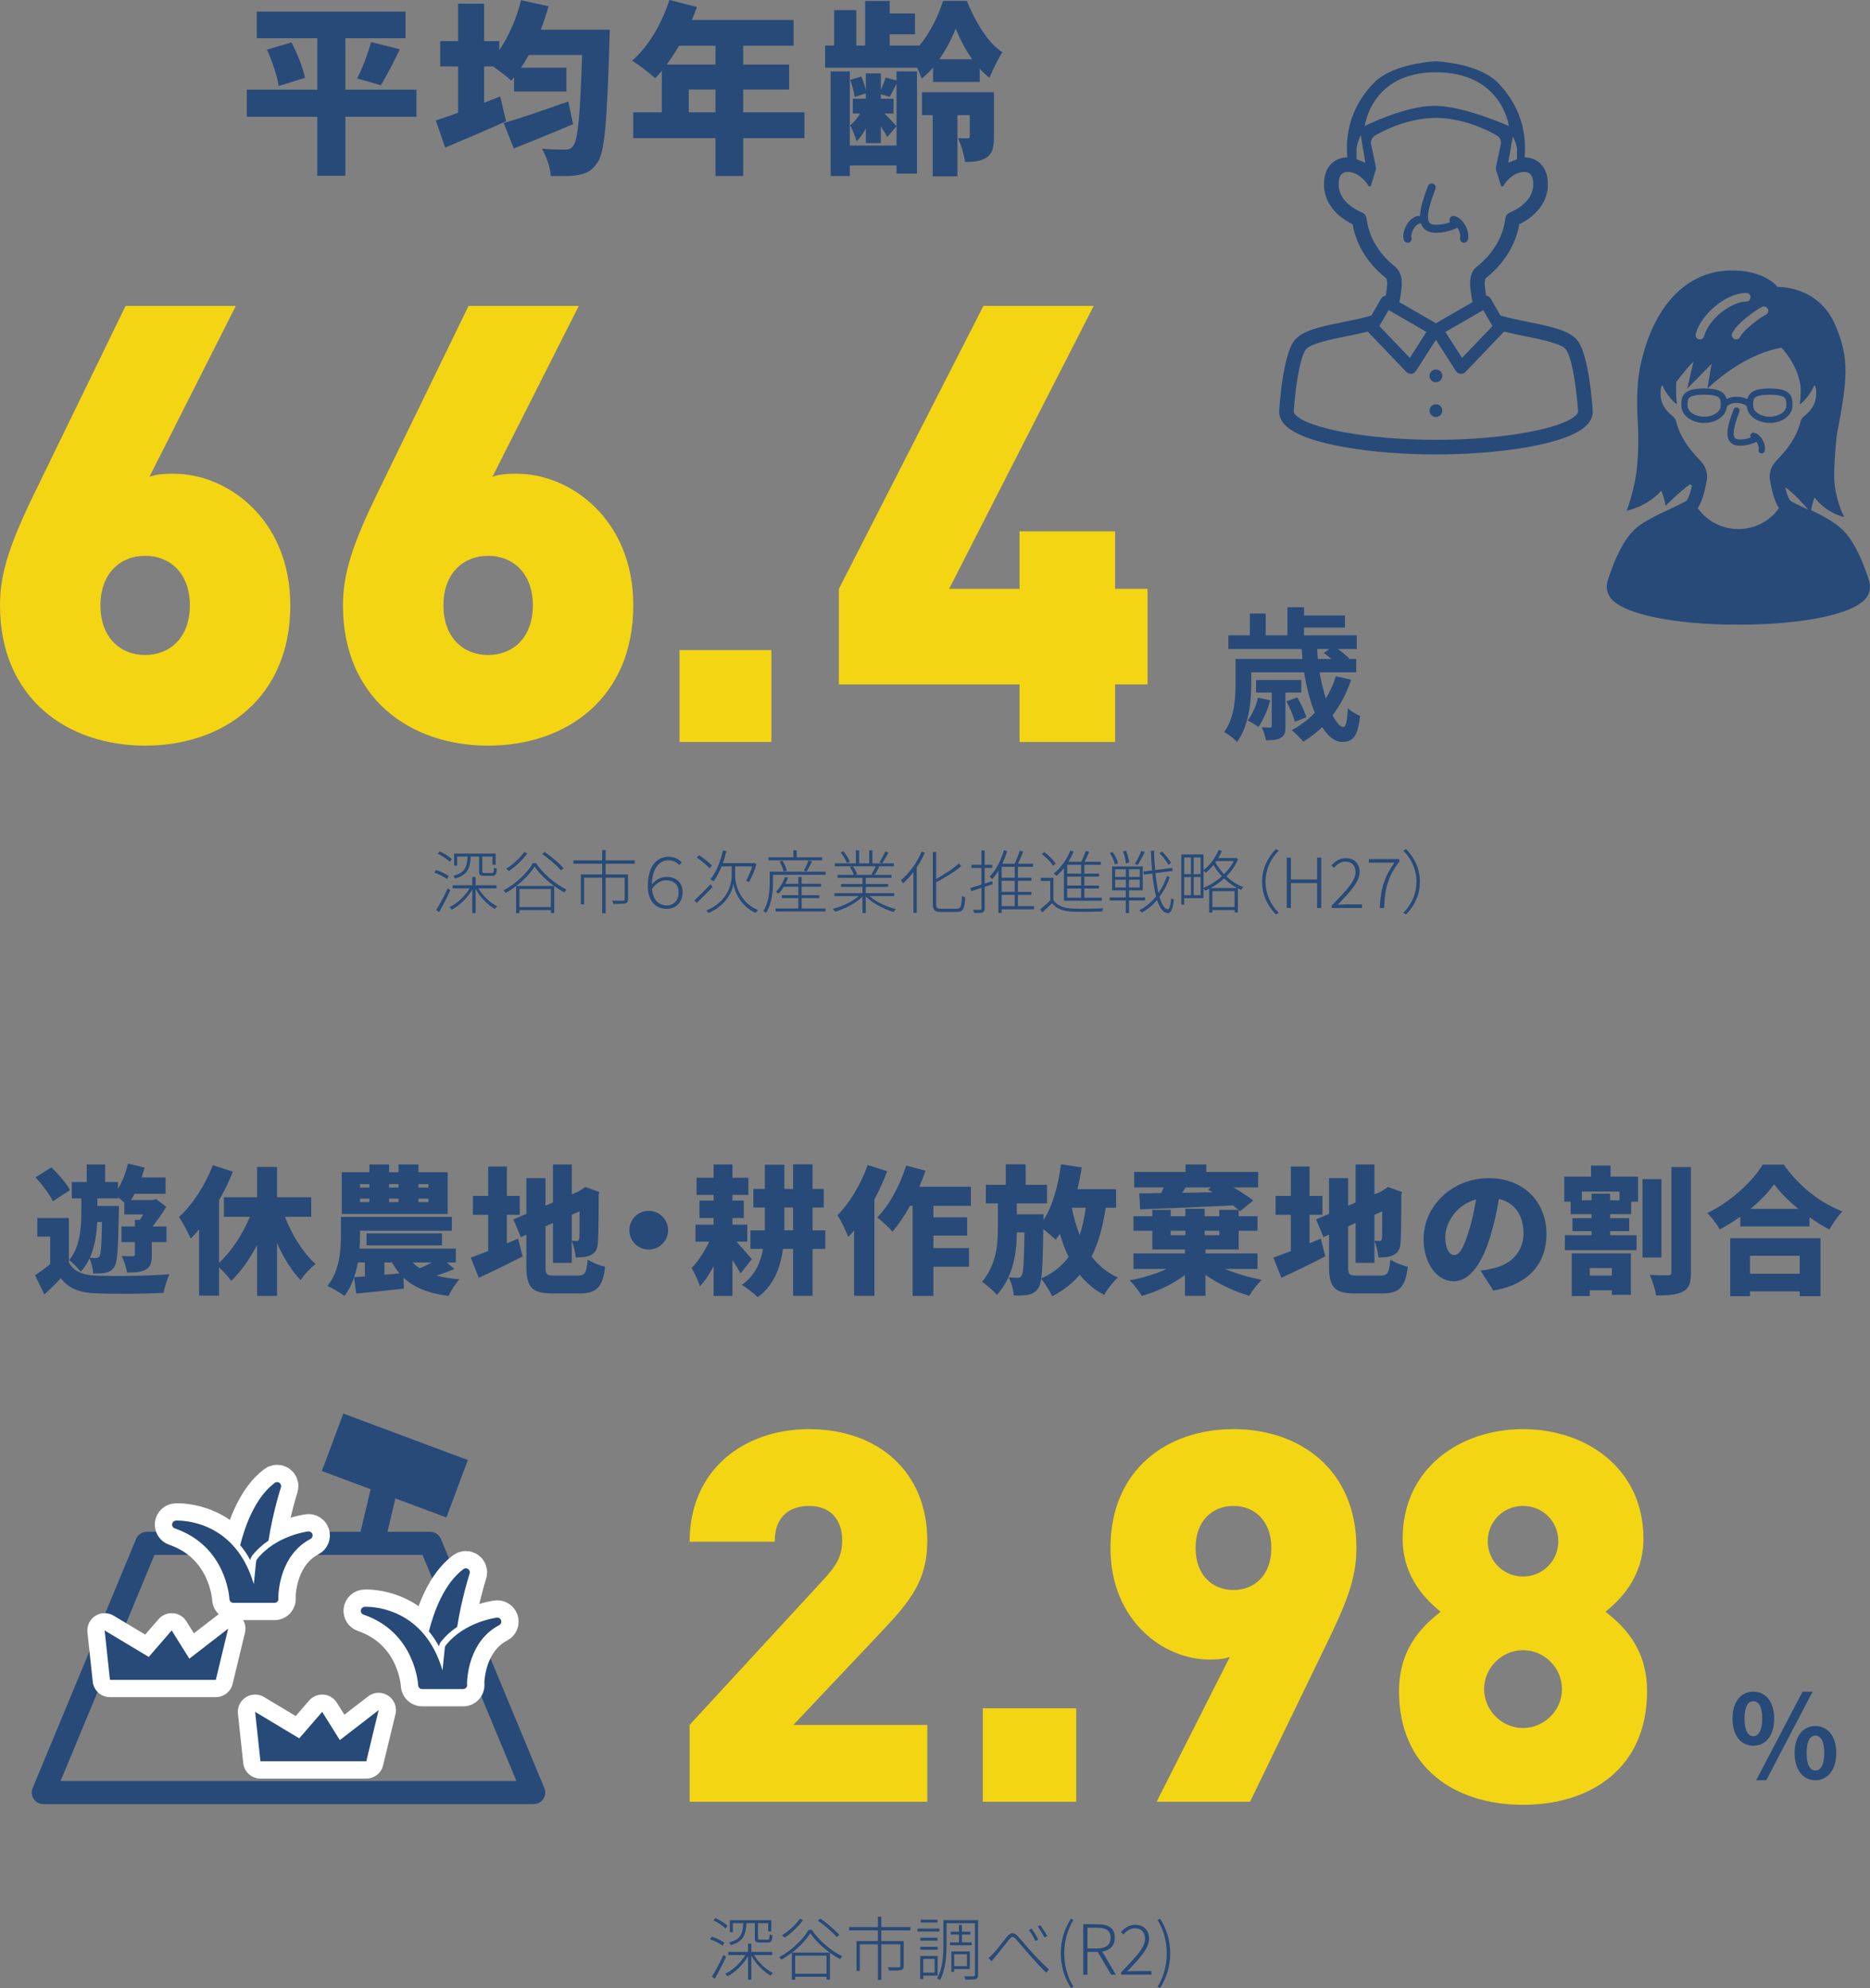 <?xml version="1.0" encoding="UTF-8"?><svg id="_イヤー_2" xmlns="http://www.w3.org/2000/svg" viewBox="0 0 324.303 344.801"><rect x="0" y="0" width="324.303" height="344.801" fill="#808080" stroke="none"/><defs><style>.cls-1{fill:#f3d514;}.cls-2{fill:#274a78;}.cls-3{fill:none;stroke:#274a78;stroke-width:4px;}.cls-3,.cls-4{stroke-linecap:round;stroke-linejoin:round;}.cls-4{fill:#fff;stroke:#fff;stroke-width:6px;}</style></defs><g id="_イヤー_1-2"><path class="cls-2" d="M72.214,20.255h-12.319v10.239h-4.864v-10.239h-12.223v-4.704h12.223V6.624h-10.495V2.017h25.79V6.624h-10.431V15.551h12.319v4.704ZM50.551,7.359c.992,1.92,2.016,4.416,2.336,6.144l-4.544,1.408c-.256-1.632-1.12-4.287-2.048-6.304l4.256-1.248Zm11.391,6.24c.896-1.76,1.888-4.32,2.4-6.304l4.992,1.248c-1.12,2.367-2.336,4.703-3.296,6.239l-4.096-1.184Z"/><path class="cls-2" d="M105.75,5.152s-.032,1.567-.064,2.144c-.416,14.015-.832,19.23-2.112,20.958-.96,1.408-1.888,1.824-3.264,2.08-1.184,.256-3.008,.225-4.8,.192-.064-1.344-.704-3.392-1.536-4.736,1.728,.16,3.264,.16,4.096,.16,.576,0,.928-.128,1.312-.607,.832-.96,1.248-5.439,1.568-15.808h-9.248c-.416,.769-.864,1.504-1.344,2.208h7.872v4.128h-9.087v-2.464l-.48,.576c-.672-.64-2.048-1.696-3.168-2.464h-1.536v6.304c.928-.353,1.856-.736,2.784-1.088l1.024,4.287c-3.52,1.601-7.423,3.264-10.559,4.576l-1.632-4.704c1.088-.352,2.432-.8,3.872-1.344V11.52h-3.104V7.136h3.104V.641h4.512V7.136h2.624v1.568c1.664-2.433,3.008-5.536,3.776-8.672l4.768,1.056c-.384,1.376-.832,2.752-1.344,4.064h11.967Zm-6.367,16.383c-3.456,1.472-7.231,3.008-10.271,4.224l-1.76-4.416c2.784-.8,7.135-2.304,11.199-3.744l.832,3.937Z"/><path class="cls-2" d="M139.51,23.967h-10.623v6.56h-4.8v-6.56h-14.271v-4.479h4.959v-7.2c-.384,.448-.768,.896-1.152,1.28-.896-.832-2.879-2.368-4-3.04,2.784-2.399,5.184-6.463,6.463-10.527l4.768,1.216c-.256,.736-.544,1.504-.864,2.24h17.631V7.936h-8.735v3.264h7.967v4.32h-7.967v3.968h10.623v4.479ZM117.751,7.936c-.672,1.185-1.408,2.272-2.144,3.264h8.479v-3.264h-6.335Zm6.335,11.552v-3.968h-4.64v3.968h4.64Z"/><path class="cls-2" d="M161.814,11.712c-.608,.735-1.28,1.375-1.984,1.919-.192-.575-.448-1.216-.768-1.888h-15.967v-3.84h1.568V1.76h3.84V7.903h1.536V.16h4.256V2.336h4.384v3.616h-4.384v1.951h5.151c1.856-2.176,3.36-5.312,4.096-7.743h4.128c1.408,3.456,3.647,7.359,6.175,8.896-.8,1.216-1.664,3.008-2.24,4.447-.576-.447-1.152-.991-1.696-1.6v2.304h-8.095v-2.495Zm-6.336,.672h3.552V30.11h-3.552v-1.408h-8.095v1.824h-3.328V12.384h3.328v12.862h8.095V14.527c-.448,.864-.832,1.664-1.184,2.271l-1.536-.447v.768h2.208v2.56h-1.568c.768,.769,1.76,1.856,2.08,2.208l-1.6,1.888c-.224-.448-.672-1.151-1.12-1.855v2.911h-2.592v-2.56c-.48,.896-1.024,1.696-1.632,2.24-.192-.8-.704-2.016-1.088-2.784,.608-.479,1.248-1.216,1.728-2.048h-1.28v-2.56h2.271v-.928l-1.952,.64c-.096-.8-.416-2.048-.768-2.976l1.92-.576c.352,.736,.64,1.664,.8,2.399v-2.943h2.592v2.88c.32-.704,.672-1.568,.832-2.176l1.888,.512v-1.567Zm16.895,11.358c0,1.729-.224,2.88-1.28,3.584-1.056,.672-2.24,.769-3.744,.769-.128-1.248-.672-3.008-1.216-4.128,.64,.032,1.44,.032,1.696,.032,.256,0,.352-.097,.352-.353v-3.68h-2.144v10.623h-4.288v-10.623h-1.856v-3.968h12.479v7.743Zm-3.776-13.471c-1.216-1.728-2.208-3.68-2.848-5.312-.64,1.632-1.6,3.552-2.848,5.312h5.695Z"/><path class="cls-2" d="M234.321,117.889c-.775,2.324-1.875,4.398-3.224,6.173,.675,1.275,1.325,2.024,1.85,2.024,.475,0,.7-.999,.8-3.224,.575,.5,1.45,1.05,2.125,1.3-.4,3.648-1.275,4.523-3.125,4.523-1.25,0-2.449-.975-3.449-2.574-1,.975-2.125,1.824-3.274,2.524-.425-.524-1.425-1.524-2-1.999,1.5-.8,2.849-1.8,3.999-3.024-.825-1.975-1.45-4.399-1.85-6.999h-9.173v1.975c0,3-.4,7.323-2.474,10.098-.45-.524-1.625-1.425-2.225-1.725,1.8-2.475,1.975-5.898,1.975-8.397v-4.274h11.597c-.05-.574-.1-1.149-.125-1.725h-12.722v-2.374h3.724v-3.774h2.75v3.774h3.774v-4.874h2.875v1.425h7.098v2.1h-7.098v1.35h9.148v2.374h-3.274c.75,.55,1.524,1.175,1.975,1.649l-.1,.075h1.3v2.324h-6.349c.275,1.65,.675,3.175,1.075,4.524,.725-1.175,1.325-2.449,1.75-3.849l2.649,.6Zm-14.021,3.574c-.475,1.699-1.25,3.499-2.074,4.623-.4-.324-1.325-.874-1.85-1.124,.825-1.05,1.449-2.524,1.799-3.949l2.125,.45Zm2.625-1.35v5.849c0,1.049-.125,1.649-.8,1.999-.625,.4-1.475,.425-2.575,.425-.1-.7-.425-1.6-.725-2.225,.65,.025,1.25,.025,1.425,.025,.25,0,.3-.075,.3-.3v-5.773h-2.725v-2.175h7.848v2.175h-2.749Zm1.625,5.073c-.2-.925-.85-2.424-1.45-3.549l1.875-.675c.625,1.05,1.325,2.524,1.575,3.449l-2,.774Zm3.874-12.622c.025,.575,.075,1.15,.125,1.725h2.35c-.45-.375-.925-.75-1.325-1.024l.95-.7h-2.1Z"/><path class="cls-1" d="M25.173,129.326c-13.596,0-25.173-8.285-25.173-24.324,0-5.523,1.593-10.621,6.585-20.712l15.189-31.228h19.119l-14.977,29.634c1.487-.53,3.08-.53,4.249-.53,9.241,0,20.181,7.859,20.181,22.836,0,16.039-11.578,24.324-25.173,24.324Zm0-32.928c-4.249,0-7.754,2.975-7.754,8.604,0,5.63,3.505,8.604,7.754,8.604s7.754-2.974,7.754-8.604c0-5.629-3.505-8.604-7.754-8.604Z"/><path class="cls-1" d="M84.655,129.326c-13.596,0-25.173-8.285-25.173-24.324,0-5.523,1.593-10.621,6.585-20.712l15.189-31.228h19.119l-14.977,29.634c1.487-.53,3.08-.53,4.249-.53,9.241,0,20.181,7.859,20.181,22.836,0,16.039-11.578,24.324-25.173,24.324Zm0-32.928c-4.249,0-7.754,2.975-7.754,8.604,0,5.63,3.505,8.604,7.754,8.604s7.754-2.974,7.754-8.604c0-5.629-3.505-8.604-7.754-8.604Z"/><path class="cls-1" d="M117.848,128.688v-15.933h15.933v15.933h-15.933Z"/><path class="cls-1" d="M193.385,118.704v9.984h-16.569v-9.984h-31.334v-16.569l25.067-49.072h19.119l-25.067,49.072h12.215v-9.984h16.569v9.984h5.63v16.569h-5.63Z"/><path class="cls-2" d="M77.522,152.461c-.492-.384-1.415-.84-2.207-1.115l.312-.456c.768,.252,1.715,.696,2.183,1.056l-.288,.516Zm.576,1.943c-.563,1.223-1.331,2.734-1.955,3.79l-.492-.36c.576-.911,1.415-2.482,2.003-3.777l.443,.348Zm-.084-4.93c-.443-.443-1.331-1.043-2.099-1.415l.336-.396c.755,.348,1.667,.911,2.111,1.343l-.348,.468Zm4.941,4.605c.744,1.271,2.063,2.543,3.286,3.106-.144,.108-.324,.312-.419,.468-1.235-.684-2.579-2.087-3.346-3.49v4.198h-.564v-4.078c-.852,1.463-2.255,2.794-3.562,3.478-.108-.132-.264-.323-.384-.443,1.295-.6,2.675-1.871,3.478-3.238h-2.95v-.54h3.418v-1.438h.564v1.438h3.622v.54h-3.143Zm-1.319-5.517c-.108,2.158-.624,3.202-2.71,3.802-.048-.132-.216-.348-.312-.456,1.931-.504,2.387-1.403,2.482-3.346h-1.811v1.571h-.528v-2.087h7.196v1.942h-.54v-1.427h-1.775v2.578c0,.229,.048,.276,.396,.276h1.259c.288,0,.336-.12,.372-.936,.108,.096,.324,.155,.492,.191-.06,.996-.228,1.235-.791,1.235h-1.367c-.72,0-.912-.132-.912-.768v-2.578h-1.451Z"/><path class="cls-2" d="M92.964,149.715c1.235,1.871,3.418,3.67,5.289,4.581-.144,.145-.276,.348-.384,.492-.576-.312-1.164-.684-1.751-1.104v4.665h-.588v-.504h-5.445v.528h-.576v-4.701c-.588,.455-1.199,.863-1.823,1.211-.072-.132-.216-.312-.36-.443,2.099-1.116,4.114-3.011,5.085-4.726h.552Zm-1.511-1.715c-.828,1.163-2.075,2.314-3.178,3.07-.096-.108-.336-.312-.48-.408,1.14-.695,2.339-1.787,3.106-2.866l.552,.204Zm4.642,5.66c-1.332-.971-2.591-2.183-3.382-3.37-.672,1.104-1.847,2.339-3.19,3.37h6.573Zm-.564,3.658v-3.13h-5.445v3.13h5.445Zm1.739-6.356c-.648-.815-2.051-2.027-3.25-2.854l.444-.336c1.188,.828,2.615,2.003,3.286,2.831l-.479,.359Z"/><path class="cls-2" d="M105.024,149.799v1.858h3.886v4.306c0,.408-.096,.6-.432,.708-.36,.107-1.02,.107-2.099,.107-.036-.18-.132-.396-.216-.575,.947,.023,1.667,.023,1.895,.012s.276-.072,.276-.252v-3.741h-3.31v6.176h-.588v-6.176h-3.142v4.617h-.564v-5.182h3.706v-1.858h-4.989v-.564h4.989v-1.799h.588v1.799h5.061v.564h-5.061Z"/><path class="cls-2" d="M117.791,150.038c-.563-.6-1.104-.827-1.907-.827-1.259,0-2.759,1.031-2.831,4.174,.708-.792,1.523-1.296,2.555-1.296,1.559,0,2.771,.888,2.771,2.651,0,1.87-1.259,2.89-2.735,2.89-1.811,0-3.298-1.175-3.298-3.981,0-3.742,1.847-5.049,3.526-5.049,1.14,0,1.835,.419,2.339,.983l-.42,.455Zm-.108,4.714c0-1.367-.875-2.075-2.147-2.075-.935,0-1.835,.552-2.458,1.476,.144,1.955,1.188,2.878,2.566,2.878,1.176,0,2.039-.815,2.039-2.278Z"/><path class="cls-2" d="M123.554,153.864c-.912,.96-1.943,1.991-2.734,2.746l-.396-.443c.708-.659,1.811-1.751,2.831-2.807l.3,.504Zm-.503-3.262c-.456-.54-1.427-1.319-2.219-1.871l.408-.408c.803,.528,1.775,1.296,2.23,1.799l-.419,.48Zm4.438,1.367c-.012,.911,.492,4.413,3.946,5.876-.12,.145-.3,.384-.384,.504-2.747-1.247-3.706-3.934-3.85-5.073-.156,1.151-1.175,3.767-4.342,5.073-.072-.107-.24-.336-.359-.455,3.886-1.512,4.401-4.941,4.401-5.925v-1.703h-1.751c-.408,.995-.875,1.883-1.391,2.59-.12-.096-.408-.264-.552-.348,.996-1.211,1.727-3.07,2.171-5.001l.6,.12c-.168,.72-.384,1.415-.624,2.074h5.301l.108-.035,.42,.216c-.312,1.115-.864,2.351-1.283,3.118-.132-.061-.336-.18-.48-.252,.336-.611,.78-1.619,1.032-2.482h-2.962v1.703Z"/><path class="cls-2" d="M143.193,151.718h-9.139v1.295c0,1.523-.192,3.754-1.211,5.337-.084-.096-.324-.287-.456-.348,.971-1.511,1.103-3.562,1.103-5.001v-1.812h9.703v.528Zm-.611-2.507h-9.307v-.527h4.306v-1.188h.576v1.188h4.426v.527Zm-3.562,8.359h4.138v.516h-8.647v-.516h3.946v-1.799h-2.866v-.504h2.866v-1.476h-2.53c-.276,.456-.576,.864-.888,1.2-.12-.084-.36-.24-.48-.288,.66-.66,1.235-1.632,1.583-2.603l.527,.12c-.132,.359-.288,.719-.467,1.067h2.254v-1.188h.564v1.188h3.37v.503h-3.37v1.476h3.07v.504h-3.07v1.799Zm-3.119-6.416c-.084-.468-.384-1.188-.708-1.728l.504-.132c.336,.527,.66,1.235,.744,1.703l-.54,.156Zm3.514-.168c.276-.468,.612-1.248,.804-1.764l.6,.18c-.3,.612-.647,1.296-.936,1.764l-.468-.18Z"/><path class="cls-2" d="M150.792,155.424c1.115,.995,2.962,1.858,4.558,2.254-.132,.12-.3,.349-.384,.504-1.679-.491-3.658-1.535-4.821-2.71v2.891h-.564v-2.854c-1.139,1.151-3.094,2.135-4.761,2.614-.084-.156-.264-.372-.384-.492,1.559-.396,3.382-1.235,4.485-2.206h-4.209v-.516h4.869v-1.092h-3.73v-.492h3.73v-1.079h-4.33v-.504h2.831c-.12-.396-.396-.947-.696-1.367l.468-.12h-3.082v-.516h3.658v-2.255h.564v2.255h1.751v-2.255h.552v2.255h3.73v.516h-2.819l.276,.084c-.264,.492-.552,1.008-.827,1.403h2.95v.504h-4.461v1.079h3.874v.492h-3.874v1.092h4.929v.516h-4.282Zm-3.922-5.745c-.18-.492-.636-1.271-1.067-1.847l.492-.168c.444,.552,.912,1.319,1.08,1.811l-.504,.204Zm1.043,.575c.312,.433,.612,.996,.731,1.38l-.384,.107h3.178l-.288-.096c.24-.384,.54-.959,.731-1.392h-3.97Zm6.177-2.398c-.348,.647-.768,1.392-1.116,1.883l-.468-.18c.348-.516,.78-1.319,1.02-1.871l.564,.168Z"/><path class="cls-2" d="M160.393,147.88c-.384,.899-.875,1.763-1.415,2.566v7.892h-.563v-7.101c-.564,.744-1.175,1.416-1.799,1.968-.072-.133-.264-.408-.384-.54,1.427-1.176,2.794-3.022,3.61-4.966l.551,.181Zm5.541,9.738c.708,0,.816-.468,.9-2.255,.144,.12,.384,.24,.563,.276-.12,1.895-.312,2.53-1.463,2.53h-2.698c-1.115,0-1.463-.288-1.463-1.379v-9.02h.576v4.689c1.451-.827,3.022-1.835,3.934-2.71l.408,.479c-1.091,.959-2.794,1.955-4.342,2.807v3.777c0,.636,.168,.804,.888,.804h2.698Z"/><path class="cls-2" d="M172.142,153.36c-.456,.145-.924,.3-1.379,.444v3.777c0,.384-.108,.576-.36,.672-.252,.084-.684,.108-1.451,.096-.036-.132-.12-.384-.204-.552,.6,.013,1.091,.013,1.247,0,.144,0,.216-.048,.216-.216v-3.598l-1.775,.588-.156-.564c.527-.155,1.199-.359,1.931-.587v-2.879h-1.751v-.54h1.751v-2.494h.552v2.494h1.319v.54h-1.319v2.698l1.307-.407,.072,.527Zm7.184,4.354h-5.613v.624h-.563v-7.316c-.336,.552-.708,1.044-1.091,1.464-.096-.097-.3-.336-.432-.444,1.08-1.079,1.955-2.771,2.483-4.569l.552,.145c-.228,.755-.516,1.499-.84,2.183h2.147c.324-.672,.684-1.607,.888-2.279l.6,.18c-.276,.672-.624,1.476-.923,2.1h2.614v.539h-2.614v1.896h2.338v.527h-2.338v1.931h2.338v.517h-2.338v1.954h2.794v.552Zm-3.346-7.376h-2.267v1.896h2.267v-1.896Zm0,2.423h-2.267v1.931h2.267v-1.931Zm-2.267,4.401h2.267v-1.954h-2.267v1.954Z"/><path class="cls-2" d="M182.69,156.131c.635,.96,1.811,1.392,3.334,1.451,1.259,.061,3.982,.024,5.301-.06-.084,.132-.168,.396-.192,.575-1.259,.048-3.814,.072-5.097,.024-1.644-.06-2.819-.516-3.586-1.476-.551,.54-1.127,1.092-1.715,1.619l-.336-.552c.528-.407,1.175-.983,1.739-1.535v-3.382h-1.631v-.552h2.183v3.886Zm-.072-5.984c-.36-.611-1.175-1.463-1.943-2.039l.432-.312c.768,.552,1.595,1.391,1.979,1.99l-.468,.36Zm1.895,.407c-.408,.517-.839,.983-1.295,1.368-.096-.108-.324-.324-.468-.42,1.2-.948,2.243-2.411,2.878-3.982l.564,.156c-.252,.624-.564,1.224-.912,1.787h2.243c.276-.576,.588-1.331,.768-1.871l.6,.168c-.24,.552-.527,1.188-.803,1.703h2.818v.527h-2.854v1.535h2.555v.516h-2.555v1.548h2.542v.516h-2.542v1.595h3.034v.527h-6.572v-5.673Zm2.986-.563h-2.422v1.535h2.422v-1.535Zm0,2.051h-2.422v1.548h2.422v-1.548Zm0,2.063h-2.422v1.595h2.422v-1.595Z"/><path class="cls-2" d="M195.806,156.179v2.184h-.564v-2.184h-2.806v-.527h2.806v-1.235h-2.375v-4.138h5.313v4.138h-2.375v1.235h2.782v.527h-2.782Zm-2.435-6.236c-.108-.527-.492-1.367-.888-1.991l.48-.168c.432,.601,.815,1.428,.936,1.955l-.528,.204Zm.012,2.159h1.871v-1.332h-1.871v1.332Zm0,1.822h1.871v-1.343h-1.871v1.343Zm1.859-4.186c-.012-.539-.216-1.415-.492-2.074l.528-.12c.288,.672,.516,1.523,.54,2.051l-.576,.144Zm2.411,1.031h-1.859v1.332h1.859v-1.332Zm0,1.812h-1.859v1.343h1.859v-1.343Zm.863-4.798c-.36,.768-.852,1.68-1.223,2.243l-.456-.204c.36-.588,.852-1.571,1.104-2.242l.576,.203Zm4.342,4.378c-.408,1.199-1.008,2.363-1.775,3.382,.384,1.332,.864,2.135,1.451,2.171,.288,.013,.48-.695,.588-1.942,.12,.107,.336,.228,.456,.275-.204,1.775-.563,2.351-1.031,2.327-.828-.036-1.439-.888-1.883-2.279-.78,.924-1.679,1.68-2.663,2.184-.108-.133-.276-.312-.42-.42,1.08-.516,2.075-1.355,2.902-2.399-.288-1.091-.492-2.446-.636-3.957l-1.475,.18-.084-.527,1.511-.192c-.096-1.067-.168-2.219-.216-3.406h.552c.036,1.163,.096,2.291,.192,3.347l2.962-.372,.084,.527-2.999,.372c.144,1.308,.312,2.482,.54,3.454,.635-.924,1.139-1.943,1.475-2.975l.468,.252Zm-.228-2.159c-.288-.575-.936-1.438-1.547-2.026l.444-.276c.612,.601,1.283,1.428,1.559,1.979l-.456,.323Z"/><path class="cls-2" d="M214.726,148.983c-.468,1.151-1.2,2.158-2.051,3.021,.816,.756,1.811,1.428,2.938,1.859-.12,.12-.276,.324-.372,.479-.192-.084-.384-.168-.564-.264v4.162h-.563v-.396h-3.862v.42h-.552v-4.125c-.24,.132-.48,.239-.72,.335-.06-.107-.168-.251-.264-.371v1.679h-3.346v1.127h-.492v-8.719h3.838v2.734c1.091-.84,2.051-2.11,2.626-3.49l.563,.156c-.18,.42-.396,.84-.635,1.235h2.974l.096-.036,.384,.192Zm-9.355-.265v2.891h1.175v-2.891h-1.175Zm0,6.537h1.175v-3.131h-1.175v3.131Zm2.854-6.537h-1.224v2.891h1.224v-2.891Zm0,6.537v-3.131h-1.224v3.131h1.224Zm.492-1.271c1.067-.42,2.207-1.115,3.19-2.015-.611-.648-1.103-1.332-1.463-1.955-.42,.516-.875,.983-1.343,1.355-.084-.084-.252-.229-.384-.336v2.95Zm5.841,.036c-.852-.456-1.607-1.031-2.267-1.655-.731,.659-1.547,1.224-2.351,1.655h4.618Zm-.444,3.298v-2.759h-3.862v2.759h3.862Zm-3.178-7.976l-.156,.228c.348,.66,.864,1.38,1.5,2.051,.684-.684,1.271-1.451,1.679-2.278h-3.022Z"/><path class="cls-2" d="M221.278,147.256l.468,.288c-1.475,1.511-2.279,3.346-2.279,5.385s.804,3.874,2.279,5.385l-.468,.288c-1.523-1.571-2.398-3.454-2.398-5.673s.875-4.102,2.398-5.673Z"/><path class="cls-2" d="M223.155,148.743h.719v3.79h4.546v-3.79h.719v8.743h-.719v-4.33h-4.546v4.33h-.719v-8.743Z"/><path class="cls-2" d="M230.943,157.055c2.735-2.771,4.138-4.33,4.138-5.793,0-1.031-.551-1.823-1.787-1.823-.756,0-1.439,.456-1.943,1.08l-.443-.42c.66-.72,1.403-1.26,2.458-1.26,1.523,0,2.423,.96,2.423,2.398,0,1.668-1.511,3.287-3.802,5.697,.468-.036,.972-.072,1.439-.072h2.782v.624h-5.265v-.432Z"/><path class="cls-2" d="M241.825,149.619h-4.426v-.624h5.277v.432c-2.027,2.65-2.506,4.749-2.638,8.06h-.756c.144-3.37,.84-5.493,2.543-7.867Z"/><path class="cls-2" d="M243.843,158.602l-.468-.288c1.476-1.511,2.279-3.346,2.279-5.385s-.803-3.874-2.279-5.385l.468-.288c1.523,1.571,2.399,3.454,2.399,5.673s-.875,4.102-2.399,5.673Z"/><path class="cls-2" d="M11.944,218.958c.816,1.536,2.352,2.185,4.632,2.28,3.12,.144,9.168,.072,12.817-.24-.36,.769-.864,2.28-1.032,3.24-3.241,.168-8.617,.216-11.785,.072-2.784-.12-4.608-.769-6.024-2.616-.84,.912-1.729,1.776-2.856,2.832l-1.608-3.336c.816-.553,1.752-1.225,2.617-1.944v-4.776h-2.232v-3.217h5.473v7.705Zm-2.785-10.609c-.504-1.151-1.848-2.903-3-4.152l2.76-1.728c1.176,1.152,2.616,2.76,3.216,3.937l-2.977,1.943Zm4.945-.504h-1.656v-2.832h2.592v-3.048h3.192v3.048h2.232v1.176c.768-1.248,1.368-2.808,1.728-4.368l2.88,.672c-.144,.576-.312,1.152-.528,1.729h4.176v2.832h-5.376c-.192,.385-.408,.744-.624,1.08h3.768l.576-.168,1.776,1.345c-.672,1.104-1.536,2.376-2.4,3.408h2.424v2.712h-2.544v2.208c0,1.296-.168,2.112-1.056,2.568-.84,.456-1.896,.504-3.24,.504-.096-.84-.528-2.063-.936-2.856,.792,.024,1.68,.024,1.944,.024,.288,0,.36-.072,.36-.288v-2.16h-2.328v-2.712h2.328v-1.152h.864c.192-.288,.408-.601,.576-.937h-3.265v-2.04c-.336-.312-.744-.647-1.104-.936v.191h-3.576v1.32h3.744s-.024,.792-.024,1.128c-.12,6.217-.24,8.665-.792,9.457-.432,.624-.864,.864-1.488,.984-.528,.12-1.296,.144-2.16,.144-.048-.792-.288-1.872-.648-2.616-.384,.84-.888,1.633-1.536,2.305-.432-.601-1.392-1.584-1.992-2.017,1.92-2.232,2.112-5.784,2.112-8.16v-2.545Zm2.76,4.104c-.096,1.969-.408,4.225-1.272,6.192,.456,.049,.816,.049,1.08,.049,.264,0,.432-.072,.6-.337,.24-.384,.336-1.848,.408-5.904h-.816Z"/><path class="cls-2" d="M49.409,211.037c1.249,3.192,3.145,6.265,5.329,8.185-.84,.624-2.016,1.872-2.592,2.809-1.608-1.656-2.976-3.912-4.104-6.433v9.169h-3.457v-8.856c-1.272,2.448-2.784,4.608-4.488,6.24-.504-.696-1.368-1.681-2.112-2.353v4.921h-3.456v-11.497c-.48,.6-.984,1.128-1.464,1.608-.36-.889-1.392-2.856-2.016-3.745,2.328-2.136,4.561-5.544,5.856-9l3.48,1.128c-.648,1.632-1.464,3.336-2.4,4.968v10.825c2.16-1.944,4.081-4.92,5.353-7.969h-4.512v-3.384h5.76v-5.257h3.457v5.257h5.928v3.384h-4.561Z"/><path class="cls-2" d="M78.809,220.11c-1.08,.432-2.136,.815-3.121,1.128,1.152,.312,2.497,.528,4.009,.648-.672,.672-1.512,2.016-1.92,2.88-3.528-.456-6-1.464-7.801-3.168l.048,1.896c-2.856,.336-5.905,.624-8.257,.864l-.36-2.809c-.408,1.177-.937,2.28-1.68,3.217-.624-.504-2.136-1.393-2.953-1.729,2.16-2.616,2.353-6.312,2.353-8.856v-3.12h19.226v2.4h-15.914v.768c0,.72-.024,1.513-.096,2.328h16.705v2.4h-1.584l1.344,1.152Zm-1.176-9.553h-18.361v-7.249h4.8v-1.344h3.408v1.344h1.632v-1.344h3.456v1.344h5.064v7.249Zm-14.353,10.824v-2.424h-1.224c-.144,.864-.36,1.729-.648,2.568l1.872-.145Zm-.84-15.409h1.632v-.6h-1.632v.6Zm0,2.521h1.632v-.601h-1.632v.601Zm1.128,7.513v-2.088h13.081v2.088h-13.081Zm3.096,2.952v2.136l2.616-.239c-.48-.576-.912-1.2-1.296-1.896h-1.32Zm.816-13.585v.6h1.632v-.6h-1.632Zm0,2.52v.601h1.632v-.601h-1.632Zm4.081,11.065c.36,.384,.768,.72,1.224,1.008,.648-.264,1.416-.624,2.112-1.008h-3.336Zm2.736-13.585h-1.728v.6h1.728v-.6Zm0,2.52h-1.728v.601h1.728v-.601Z"/><path class="cls-2" d="M89.848,214.83l.792,3.072c-2.544,1.319-5.329,2.664-7.609,3.72l-1.392-3.504c.84-.288,1.872-.696,3.024-1.128v-6.289h-2.64v-3.288h2.64v-5.089h3.24v5.089h2.232v3.288h-2.232v4.944l1.944-.815Zm10.369,6.408c1.248,0,1.488-.48,1.704-2.784,.744,.504,2.088,1.056,3.024,1.248-.408,3.456-1.416,4.633-4.393,4.633h-4.704c-3.577,0-4.561-1.009-4.561-4.729v-5.473l-.96,.432-1.296-3.072,2.256-.96v-6.192h3.312v4.776l1.296-.552v-6.601h3.264v5.185l1.2-.505h-.024l.552-.359,.625-.408,2.424,.864-.12,.552c0,4.633-.048,7.129-.12,8.137-.048,1.176-.432,1.849-1.2,2.232-.744,.408-1.8,.432-2.64,.432-.096-.84-.36-2.136-.696-2.832v3.769h-3.264v-6.913l-1.296,.576v6.913c0,1.464,.168,1.632,1.584,1.632h4.032Zm-1.056-10.537v4.513c.312,.023,.696,.023,.888,.023,.24,0,.36-.071,.408-.432,.048-.288,.048-1.632,.048-4.704l-1.344,.6Z"/><path class="cls-2" d="M115.864,213.365c0,1.849-1.512,3.36-3.36,3.36s-3.36-1.512-3.36-3.36c0-1.848,1.512-3.36,3.36-3.36s3.36,1.513,3.36,3.36Z"/><path class="cls-2" d="M128.44,220.854c-.336-.624-.864-1.465-1.416-2.28v6.192h-3.265v-5.185c-.696,1.368-1.512,2.616-2.376,3.504-.264-.936-.96-2.304-1.44-3.168,1.128-1.128,2.256-2.904,3.048-4.561h-2.376v-2.952h3.144v-1.152h-2.448v-3.023h2.448v-.984h-2.952v-2.977h2.952v-2.304h3.265v2.304h2.76v2.977h-2.76v.984h1.968v3.023h-1.968v1.152h2.568v2.952h-1.872c.888,.96,2.28,2.568,2.665,3.024l-1.944,2.473Zm14.689-4.249h-2.208v8.137h-3.384v-8.137h-1.752c-.432,3.24-1.608,6.409-4.393,8.377-.6-.624-1.944-1.656-2.76-2.136,2.256-1.513,3.264-3.864,3.696-6.241h-2.184v-3.216h2.496v-3.96h-1.992v-3.217h1.992v-4.2h3.384v4.2h1.512v-4.272h3.384v4.272h1.944v3.217h-1.944v3.96h2.208v3.216Zm-5.592-3.216v-3.96h-1.512v3.96h1.512Z"/><path class="cls-2" d="M153.856,203.141c-.6,1.608-1.344,3.265-2.208,4.872v16.729h-3.528v-11.329c-.336,.408-.672,.769-1.008,1.129-.312-.864-1.272-2.881-1.872-3.769,2.088-2.088,4.081-5.4,5.232-8.713l3.384,1.08Zm8.017,6.001v1.992h5.857v3.168h-5.857v2.16h6.169v3.24h-6.169v5.064h-3.6v-15.625h-.456c-.96,1.728-1.992,3.264-3.048,4.464-.552-.648-1.896-1.896-2.64-2.448,2.088-2.112,3.96-5.568,5.017-9.001l3.36,.889c-.312,.936-.672,1.872-1.08,2.784h8.953v3.312h-6.505Z"/><path class="cls-2" d="M191.753,209.478c-.504,3.312-1.248,6.097-2.448,8.448,1.2,1.561,2.688,2.809,4.561,3.648-.792,.696-1.872,2.088-2.376,3.024-1.704-.912-3.096-2.088-4.248-3.505-1.272,1.513-2.833,2.736-4.777,3.745-.312-.769-1.272-2.305-1.896-3.049-.12,.792-.264,1.272-.456,1.561-.504,.768-1.008,1.032-1.728,1.2-.624,.144-1.56,.168-2.568,.144-.072-.936-.408-2.28-.888-3.145,.648,.049,1.2,.072,1.584,.072,.288,0,.48-.096,.672-.384,.288-.48,.408-2.353,.48-7.488h-1.32c-.048,3.72-.624,7.656-3.457,10.849-.6-.744-1.728-1.704-2.568-2.28,2.4-2.929,2.736-6.217,2.736-9.121v-4.488h-2.088v-3.216h3.456v-3.553h3.457v3.553h3.696v3.216h-5.232v1.896h4.632v.984c1.584-2.425,2.544-5.953,3.024-9.649l3.601,.528c-.192,1.296-.456,2.568-.744,3.792h6.697v3.217h-1.8Zm-6.433,8.521c-.6-1.225-1.104-2.568-1.512-4.009-.24,.36-.48,.721-.744,1.032-.432-.456-1.344-1.224-2.136-1.824-.048,4.368-.144,7.009-.36,8.545,2.04-.912,3.576-2.136,4.752-3.744Zm.6-8.521l-.024,.071c.336,1.656,.768,3.217,1.344,4.657,.48-1.417,.816-2.977,1.056-4.729h-2.376Z"/><path class="cls-2" d="M212.441,220.086c1.944,.816,4.272,1.488,6.384,1.896-.72,.647-1.704,1.944-2.184,2.76-2.52-.72-5.376-2.063-7.584-3.624v3.624h-3.553v-3.6c-2.136,1.584-4.872,2.904-7.488,3.624-.456-.792-1.417-2.04-2.112-2.712,2.208-.385,4.561-1.104,6.433-1.969h-5.761v-2.688h8.929v-.695h-5.664v-3.24h-3.265v-2.521h3.265v-1.104h3.192v1.104h2.544v-1.296h3.336v1.296h2.544v-1.104h3.336c-.288-.239-.624-.504-.984-.768-5.784,.288-11.881,.528-16.081,.672l-.144-2.76c1.104,0,2.376-.024,3.768-.049,.168-.312,.336-.647,.48-.983h-5.137v-2.688h8.905v-1.296h3.6v1.296h9.001v2.688h-4.272c1.296,.768,2.568,1.607,3.408,2.256l-2.256,1.872-.264-.216v1.08h3.264v2.521h-3.264v3.24h-5.76v.695h9.024v2.688h-5.64Zm-9.409-5.856h2.544v-.768h-2.544v.768Zm1.968-7.345c1.704-.023,3.504-.072,5.305-.096-.264-.168-.552-.312-.816-.456l.528-.384h-4.393l-.624,.936Zm3.913,6.577v.768h2.544v-.768h-2.544Z"/><path class="cls-2" d="M229.048,214.83l.792,3.072c-2.544,1.319-5.329,2.664-7.609,3.72l-1.392-3.504c.84-.288,1.872-.696,3.024-1.128v-6.289h-2.64v-3.288h2.64v-5.089h3.24v5.089h2.232v3.288h-2.232v4.944l1.944-.815Zm10.369,6.408c1.248,0,1.488-.48,1.704-2.784,.744,.504,2.088,1.056,3.024,1.248-.408,3.456-1.416,4.633-4.393,4.633h-4.704c-3.577,0-4.561-1.009-4.561-4.729v-5.473l-.96,.432-1.296-3.072,2.256-.96v-6.192h3.312v4.776l1.296-.552v-6.601h3.264v5.185l1.2-.505h-.024l.552-.359,.624-.408,2.424,.864-.12,.552c0,4.633-.048,7.129-.12,8.137-.048,1.176-.432,1.849-1.2,2.232-.744,.408-1.8,.432-2.64,.432-.096-.84-.36-2.136-.696-2.832v3.769h-3.264v-6.913l-1.296,.576v6.913c0,1.464,.168,1.632,1.584,1.632h4.032Zm-1.056-10.537v4.513c.312,.023,.696,.023,.888,.023,.24,0,.36-.071,.408-.432,.048-.288,.048-1.632,.048-4.704l-1.344,.6Z"/><path class="cls-2" d="M258.977,223.83l-2.208-3.456c1.008-.12,1.656-.264,2.352-.432,3.048-.744,5.089-2.881,5.089-6.049,0-3.097-1.512-5.305-4.272-5.952-.312,1.943-.744,4.032-1.416,6.265-1.417,4.8-3.577,8.017-6.409,8.017-2.976,0-5.232-3.217-5.232-7.321,0-5.712,4.92-10.561,11.329-10.561,6.12,0,9.985,4.225,9.985,9.673,0,5.064-2.977,8.761-9.217,9.816Zm-6.769-6.145c.96,0,1.68-1.464,2.544-4.248,.528-1.632,.936-3.528,1.224-5.4-3.552,.96-5.329,4.2-5.329,6.48,0,2.088,.72,3.168,1.561,3.168Z"/><path class="cls-2" d="M279.304,204.077h4.776v4.344h-1.2v2.16h-3.648v.696h3.312v2.256h-3.312v.696h4.584v2.593h-12.433v-2.593h4.632v-.696h-3.312v-2.256h3.312v-.696h-3.624v-2.16h-1.104v-4.344h4.632v-1.921h3.384v1.921Zm-6.721,13.32h10.249v7.177h-3.289v-.792h-3.84v1.009h-3.12v-7.394Zm8.281-10.729h-6.528v1.512h1.68v-1.151h3.216v1.151h1.632v-1.512Zm-5.161,13.273v1.296h3.84v-1.296h-3.84Zm12.433-1.824h-3.288v-13.609h3.288v13.609Zm5.113-15.697v18.241c0,1.849-.312,2.784-1.368,3.336-1.056,.576-2.616,.696-4.681,.696-.12-.984-.624-2.592-1.104-3.576,1.32,.072,2.712,.072,3.192,.072,.408,0,.576-.145,.576-.553v-18.217h3.384Z"/><path class="cls-2" d="M309.352,201.988c2.616,3.744,6.313,6.648,10.177,8.113-.864,.888-1.656,2.063-2.28,3.144-1.152-.6-2.304-1.319-3.433-2.111v1.584h-12.001v-1.704c-1.128,.815-2.328,1.56-3.552,2.208-.456-.816-1.44-2.112-2.184-2.832,4.104-1.944,7.896-5.545,9.625-8.401h3.648Zm-9.289,12.77h15.649v10.057h-3.601v-.84h-8.617v.84h-3.432v-10.057Zm3.432,3.048v3.12h8.617v-3.12h-8.617Zm8.377-8.137c-1.704-1.392-3.192-2.88-4.201-4.272-1.008,1.416-2.424,2.881-4.104,4.272h8.305Z"/><path class="cls-2" d="M300.465,298.064c0-2.961,1.48-4.661,3.601-4.661,2.121,0,3.621,1.7,3.621,4.661,0,2.98-1.5,4.721-3.621,4.721-2.12,0-3.601-1.74-3.601-4.721Zm5.141,0c0-2.181-.68-3.001-1.541-3.001-.86,0-1.52,.82-1.52,3.001,0,2.18,.66,3.061,1.52,3.061,.86,0,1.541-.881,1.541-3.061Zm7.001-4.661h1.74l-8.041,15.363h-1.74l8.041-15.363Zm-1.38,10.642c0-2.98,1.5-4.681,3.601-4.681,2.1,0,3.621,1.7,3.621,4.681,0,2.961-1.521,4.722-3.621,4.722-2.101,0-3.601-1.761-3.601-4.722Zm5.141,0c0-2.18-.68-3.021-1.54-3.021-.86,0-1.521,.841-1.521,3.021,0,2.181,.66,3.041,1.521,3.041,.86,0,1.54-.86,1.54-3.041Z"/><path class="cls-1" d="M119.595,312.486v-13.319l23.219-25.199c2.34-2.52,3.239-4.14,3.239-6.84,0-3.51-1.979-5.939-5.76-5.939-2.699,0-5.939,1.26-5.939,6.21h-14.759c0-12.6,9.539-19.529,20.698-19.529,11.88,0,20.52,7.289,20.52,19.349,0,6.75-2.79,10.35-7.92,15.75l-15.299,16.199h23.219v13.319h-41.218Z"/><path class="cls-1" d="M170.445,312.486v-16.199h16.199v16.199h-16.199Z"/><path class="cls-1" d="M229.662,285.938l-12.869,26.549h-16.199l12.689-25.109c-1.26,.45-2.609,.45-3.6,.45-7.83,0-17.1-6.659-17.1-19.349,0-13.59,9.81-20.609,21.329-20.609s21.329,7.02,21.329,20.609c0,5.579-1.979,10.079-5.58,17.459Zm-15.749-24.749c-3.6,0-6.569,2.52-6.569,7.29,0,4.77,2.97,7.289,6.569,7.289s6.57-2.52,6.57-7.289c0-4.771-2.971-7.29-6.57-7.29Z"/><path class="cls-1" d="M264.133,313.026c-11.79,0-21.51-6.39-21.51-19.709,0-8.01,4.771-11.79,7.2-13.77-2.25-1.89-6.57-5.76-6.57-12.689,0-12.149,9.9-18.989,20.88-18.989s20.879,6.84,20.879,18.989c0,6.93-4.32,10.8-6.569,12.689,2.43,1.979,7.199,5.76,7.199,13.77,0,13.319-9.72,19.709-21.509,19.709Zm0-26.819c-3.69,0-6.75,3.061-6.75,6.75s3.06,6.75,6.75,6.75c3.689,0,6.749-3.061,6.749-6.75s-3.06-6.75-6.749-6.75Zm0-25.019c-3.42,0-6.12,2.7-6.12,6.12s2.7,6.119,6.12,6.119,6.119-2.699,6.119-6.119-2.699-6.12-6.119-6.12Z"/><path class="cls-2" d="M125.336,337.461c-.492-.384-1.415-.84-2.207-1.115l.312-.456c.768,.252,1.715,.696,2.183,1.056l-.288,.516Zm.576,1.943c-.563,1.223-1.331,2.734-1.955,3.79l-.492-.36c.576-.911,1.415-2.482,2.003-3.777l.443,.348Zm-.084-4.93c-.443-.443-1.331-1.043-2.099-1.415l.336-.396c.755,.348,1.667,.911,2.111,1.343l-.348,.468Zm4.941,4.605c.744,1.271,2.063,2.543,3.286,3.106-.144,.108-.324,.312-.419,.468-1.235-.684-2.579-2.087-3.346-3.49v4.198h-.564v-4.078c-.852,1.463-2.254,2.794-3.562,3.478-.108-.132-.264-.323-.384-.443,1.295-.6,2.675-1.871,3.478-3.238h-2.95v-.54h3.418v-1.438h.564v1.438h3.622v.54h-3.143Zm-1.319-5.517c-.108,2.158-.624,3.202-2.71,3.802-.048-.132-.216-.348-.312-.456,1.931-.504,2.386-1.403,2.482-3.346h-1.811v1.571h-.528v-2.087h7.196v1.942h-.54v-1.427h-1.775v2.578c0,.229,.048,.276,.396,.276h1.259c.288,0,.336-.12,.372-.936,.108,.096,.324,.155,.492,.191-.06,.996-.228,1.235-.791,1.235h-1.367c-.72,0-.912-.132-.912-.768v-2.578h-1.451Z"/><path class="cls-2" d="M140.778,334.715c1.235,1.871,3.418,3.67,5.289,4.581-.144,.145-.276,.348-.384,.492-.576-.312-1.164-.684-1.751-1.104v4.665h-.588v-.504h-5.445v.528h-.576v-4.701c-.588,.455-1.199,.863-1.823,1.211-.072-.132-.216-.312-.36-.443,2.099-1.116,4.114-3.011,5.085-4.726h.552Zm-1.511-1.715c-.828,1.163-2.075,2.314-3.178,3.07-.096-.108-.336-.312-.48-.408,1.14-.695,2.339-1.787,3.106-2.866l.552,.204Zm4.642,5.66c-1.332-.971-2.591-2.183-3.382-3.37-.671,1.104-1.847,2.339-3.19,3.37h6.573Zm-.564,3.658v-3.13h-5.445v3.13h5.445Zm1.739-6.356c-.648-.815-2.051-2.027-3.25-2.854l.444-.336c1.188,.828,2.615,2.003,3.286,2.831l-.479,.359Z"/><path class="cls-2" d="M152.838,334.799v1.858h3.886v4.306c0,.408-.096,.6-.432,.708-.36,.107-1.02,.107-2.099,.107-.036-.18-.132-.396-.216-.575,.948,.023,1.667,.023,1.895,.012s.276-.072,.276-.252v-3.741h-3.31v6.176h-.588v-6.176h-3.142v4.617h-.564v-5.182h3.706v-1.858h-4.989v-.564h4.989v-1.799h.588v1.799h5.061v.564h-5.061Z"/><path class="cls-2" d="M162.919,335.002h-3.802v-.516h3.802v.516Zm-2.807,7.652v.588h-.528v-3.994h3.022v3.406h-2.495Zm2.495-6.068h-3.01v-.504h3.01v.504Zm-3.01,1.079h3.01v.491h-3.01v-.491Zm2.986-4.222h-2.902v-.492h2.902v.492Zm-2.471,6.309v2.387h1.979v-2.387h-1.979Zm9.511,2.759c0,.432-.096,.635-.396,.743-.288,.096-.9,.096-1.811,.096-.036-.144-.12-.42-.204-.588,.744,.024,1.415,.013,1.631,0,.18-.012,.24-.06,.24-.251v-8.947h-4.929v3.646c0,1.859-.132,4.45-1.164,6.236-.096-.107-.324-.264-.468-.335,.996-1.716,1.091-4.103,1.091-5.901v-4.174h6.009v9.476Zm-3.31-5.638v-1.343h-1.427v-.492h1.427v-1.175h.503v1.175h1.476v.492h-1.476v1.343h1.691v.504h-3.754v-.504h1.559Zm-.84,4.63v.504h-.479v-3.55h3.19v3.046h-2.711Zm0-2.555v2.062h2.219v-2.062h-2.219Z"/><path class="cls-2" d="M172.197,338.889c.684-.684,1.727-2.135,2.435-2.975,.611-.731,1.151-.876,1.883-.096,.672,.707,1.571,1.858,2.375,2.71,.695,.779,1.991,2.147,3.034,3.07l-.492,.54c-.936-.888-2.063-2.159-2.915-3.118-.804-.888-1.727-2.039-2.291-2.65-.564-.624-.791-.517-1.235,.035-.624,.756-1.679,2.147-2.351,2.927-.228,.275-.503,.611-.671,.827l-.552-.563c.264-.191,.48-.407,.78-.707Zm7.868-2.483l-.504,.229c-.264-.563-.755-1.428-1.127-1.932l.48-.216c.276,.408,.852,1.319,1.151,1.919Zm1.547-.623l-.479,.239c-.288-.552-.791-1.402-1.164-1.895l.456-.216c.288,.384,.887,1.308,1.187,1.871Z"/><path class="cls-2" d="M183.969,338.792c0-2.338,.66-4.257,1.751-6.021l.432,.229c-1.043,1.69-1.583,3.718-1.583,5.792,0,2.075,.54,4.114,1.583,5.793l-.432,.216c-1.091-1.763-1.751-3.67-1.751-6.009Z"/><path class="cls-2" d="M187.869,333.743h2.554c1.739,0,2.915,.636,2.915,2.339,0,1.391-.852,2.194-2.183,2.398l2.363,4.006h-.816l-2.327-3.946h-1.787v3.946h-.719v-8.743Zm2.387,4.197c1.511,0,2.351-.6,2.351-1.858,0-1.271-.84-1.739-2.351-1.739h-1.667v3.598h1.667Z"/><path class="cls-2" d="M194.433,342.055c2.735-2.771,4.138-4.33,4.138-5.793,0-1.031-.551-1.823-1.787-1.823-.756,0-1.439,.456-1.943,1.08l-.443-.42c.66-.72,1.403-1.26,2.458-1.26,1.523,0,2.423,.96,2.423,2.398,0,1.668-1.511,3.287-3.802,5.697,.468-.036,.972-.072,1.439-.072h2.782v.624h-5.265v-.432Z"/><path class="cls-2" d="M200.757,344.585c1.043-1.679,1.583-3.718,1.583-5.793,0-2.074-.54-4.102-1.583-5.792l.432-.229c1.091,1.764,1.751,3.683,1.751,6.021,0,2.339-.66,4.246-1.751,6.009l-.432-.216Z"/><path class="cls-2" d="M249.212,64.1c-.759-.124-1.405,.522-1.281,1.281,.075,.459,.446,.83,.905,.905,.759,.124,1.405-.522,1.281-1.281-.075-.459-.446-.83-.905-.905Z"/><path class="cls-2" d="M249.212,70.129c-.759-.124-1.405,.522-1.281,1.281,.075,.459,.446,.83,.905,.905,.759,.124,1.405-.522,1.281-1.281-.075-.459-.446-.83-.905-.905Z"/><path class="cls-2" d="M276.207,71.221c-.059-.973-.616-9.276-2.514-12.004-1.319-1.895-4.723-2.582-8.664-3.377-1.672-.337-3.383-.683-4.809-1.118l-1.686-2.92c-.176-.305-.48-.488-.805-.523-.109-.605-.197-1.247-.247-1.87l-0-.059c-.002-.378-.004-.948,.246-1.148,3.115-2.48,5.134-5.76,5.744-9.302,3.499-1.725,5.283-4.52,4.917-7.753-.218-1.926-1.197-2.87-1.98-3.323-.594-.344-1.28-.52-2.011-.533,.238-2.73,.138-8.061-4.659-12.964-2.833-2.896-8.586-3.547-10.425-3.684l-.29-0-.29,0c-1.84,.137-7.592,.788-10.425,3.684-4.797,4.903-4.897,10.234-4.659,12.964-.73,.013-1.417,.189-2.011,.533-.783,.453-1.762,1.397-1.979,3.323-.366,3.233,1.418,6.028,4.917,7.753,.609,3.542,2.629,6.822,5.744,9.302,.251,.2,.248,.77,.246,1.148l-0,.059c-.05,.623-.138,1.265-.247,1.87-.325,.035-.629,.218-.805,.523l-1.686,2.92c-1.426,.435-3.136,.781-4.809,1.118-3.942,.795-7.346,1.481-8.664,3.377-1.898,2.728-2.455,11.032-2.514,12.004-.042,.6,.09,1.505,.95,2.43,3.298,3.547,15.817,5.163,26.053,5.163l.092-0,.092,0,.001-0,.077-0,.097,0c10.236,0,22.756-1.616,26.053-5.163,.86-.925,.992-1.83,.95-2.43Zm-17.377-14.667l-5.277,5.525-2.889-4.509,6.564-3.79,1.602,2.774Zm4.26-30.668c0,.85-.01,1.736-.01,1.736l-1.521,.598,.791-4.548s.74,1.364,.74,2.214Zm-14.066-13.349c11.484,.009,12.655,9.325,12.655,9.325,0,0-7.781-3.507-12.926-3.507s-12.069,3.507-12.069,3.507c0,0,1.076-9.334,12.34-9.325Zm-13.036,10.895l.791,4.787-1.521-.598s-.01-.886-.01-1.736,.74-2.453,.74-2.453Zm1.001,14.463c-.053-.451-.339-.84-.756-1.019-1.664-.715-4.405-2.375-4.057-5.444,.08-.705,.326-1.181,.732-1.416,.507-.293,1.301-.256,2.124,.101,.034,.015,.07,.026,.105,.038,1.146,.589,1.846,1.512,2.192,2.078,.108,.177,.375,.141,.435-.058l.827-2.728c.047-.155,.054-.32,.021-.479l-.826-3.924c-.129-.614,.152-1.239,.696-1.553,1.731-1,5.766-2.991,10.543-3.052,4.776,.061,8.812,2.052,10.543,3.052,.543,.314,.825,.939,.696,1.553l-.826,3.924c-.033,.159-.026,.323,.021,.479l.827,2.728c.06,.198,.327,.234,.435,.058,.347-.567,1.047-1.49,2.193-2.078,.035-.012,.07-.023,.105-.038,.823-.356,1.617-.394,2.124-.101,.406,.235,.652,.712,.732,1.416,.348,3.07-2.393,4.729-4.057,5.444-.417,.179-.703,.568-.756,1.019-.37,3.144-2.113,6.1-4.909,8.326-1.211,.964-1.205,2.434-1.201,3.14l0,.099c0,.134,.119,1.508,.414,2.917l.006,.027-6.345,3.663-6.345-3.663,.006-.027c.294-1.409,.414-2.784,.414-2.919l0-.097c.003-.706,.01-2.176-1.201-3.14-2.795-2.226-4.539-5.182-4.909-8.326Zm3.831,15.884l6.564,3.79-2.889,4.509-5.277-5.525,1.602-2.774Zm32.582,18.147c-2.27,2.442-12.9,4.355-24.199,4.355l-.097-0-.084,0-.086-0-.092,0c-11.299,0-21.929-1.913-24.199-4.355-.134-.144-.291-.353-.278-.53l.001-.016c.199-3.282,.936-9.094,2.066-10.718,.738-1.06,4.258-1.77,7.086-2.341,1.241-.25,2.503-.505,3.688-.804l6.686,6.999c.201,.21,.478,.328,.766,.328,.034,0,.068-.002,.102-.005,.324-.031,.615-.209,.79-.483l3.471-5.418,3.471,5.418c.175,.274,.467,.452,.79,.483,.034,.003,.068,.005,.102,.005,.288,0,.565-.117,.766-.328l6.685-6.999c1.185,.298,2.447,.553,3.688,.804,2.829,.57,6.349,1.28,7.086,2.34,1.128,1.622,1.866,7.435,2.065,10.718l.001,.015c.013,.177-.144,.386-.278,.53Z"/><path class="cls-2" d="M254.147,39.14c-.467-.86-1.136-1.45-1.884-1.662-.369-.104-.753,.11-.857,.478-.058,.204-.018,.412,.091,.575-.504,.189-1.425,.464-2.5,.455-.849-.007-1.064-.321-1.134-.423-.711-1.035,.452-4.135,1.076-5.801,.135-.359-.047-.759-.406-.894-.359-.135-.759,.047-.894,.406-.725,1.933-1.36,3.788-1.381,5.255-.151-.077-.33-.101-.506-.051-.747,.212-1.416,.802-1.884,1.662-.461,.849-.619,1.795-.412,2.469,.092,.298,.367,.49,.663,.49,.068,0,.136-.01,.204-.031,.366-.113,.572-.501,.459-.868-.082-.266-.003-.831,.305-1.398,.279-.513,.669-.883,1.043-.989,.102-.029,.192-.08,.267-.146,.074,.247,.179,.475,.32,.681,.461,.672,1.224,1.017,2.267,1.026l.065,0c1.941-0,3.424-.746,3.486-.778,.067-.034,.126-.078,.176-.129,.076,.103,.148,.215,.214,.336,.308,.567,.387,1.132,.305,1.398-.113,.366,.093,.755,.459,.868,.068,.021,.137,.031,.204,.031,.297,0,.571-.192,.663-.49,.207-.674,.049-1.62-.412-2.469Z"/><path class="cls-2" d="M305.508,78.642c-.053,0-.106-.008-.159-.024-.284-.087-.444-.389-.357-.673,.063-.206,.003-.645-.237-1.085-.217-.398-.519-.686-.81-.768-.286-.081-.452-.379-.371-.665,.081-.286,.379-.452,.665-.371,.58,.165,1.099,.623,1.462,1.29,.358,.659,.481,1.393,.32,1.917-.071,.232-.285,.381-.515,.381Z"/><path class="cls-2" d="M301.746,77.303l-.051-0c-.81-.007-1.402-.275-1.76-.796-.803-1.169-.12-3.264,.715-5.491,.104-.279,.415-.42,.694-.315,.279,.104,.42,.415,.315,.694-.485,1.293-1.387,3.699-.835,4.502,.055,.08,.222,.323,.88,.329,1.259,.011,2.249-.482,2.258-.487,.265-.134,.589-.028,.724,.237s.03,.588-.234,.723c-.049,.025-1.2,.604-2.706,.604Z"/><path class="cls-2" d="M295.542,73.355c-2.18,0-3.954-1.34-3.954-2.988,0-.74,0-1.506,.578-2.105,.588-.61,1.629-.882,3.376-.882s2.788,.272,3.376,.882c.578,.6,.578,1.365,.578,2.105,0,1.647-1.774,2.988-3.954,2.988Zm0-4.898c-1.372,0-2.247,.186-2.6,.552-.263,.273-.276,.694-.276,1.358,0,1.035,1.317,1.91,2.876,1.91s2.876-.875,2.876-1.91c0-.664-.013-1.085-.276-1.358-.353-.366-1.228-.552-2.6-.552Z"/><path class="cls-2" d="M306.908,73.355c-2.18,0-3.954-1.34-3.954-2.988,0-.74,0-1.506,.578-2.105,.588-.61,1.629-.882,3.376-.882s2.788,.272,3.376,.882c.578,.6,.578,1.365,.578,2.105,0,1.647-1.774,2.988-3.954,2.988Zm0-4.898c-1.372,0-2.247,.186-2.6,.552-.263,.273-.276,.694-.276,1.358,0,1.035,1.317,1.91,2.876,1.91s2.876-.875,2.876-1.91c0-.664-.013-1.085-.276-1.358-.353-.366-1.228-.552-2.6-.552Z"/><path class="cls-2" d="M303.493,70.906c-.229,0-.442-.147-.514-.378-.051-.161-.538-.52-1.435-.619-.773-.085-1.736,.061-2.122,.728-.149,.258-.478,.346-.736,.197-.258-.149-.346-.478-.197-.736,.645-1.116,2.062-1.382,3.173-1.259,.915,.101,2.078,.52,2.345,1.368,.089,.284-.069,.586-.353,.675-.054,.017-.108,.025-.162,.025Z"/><path class="cls-2" d="M324.162,100.799l-.039-.128c-.544-1.778-2.058-6.173-4.367-8.572-1.289-1.339-3.475-2.583-5.673-3.621,.079-.474,.268-1.294,.596-2.208,2.185,2.852,5.156,3.41,5.156,3.41,0,0-1.785-3.299-1.745-7.343,.034-3.405,.447-6.817,.447-6.817,1.869-9.829,2.263-13.325-.29-19.206-2.987-6.881-9.984-6.532-9.984-6.532,0,0-2.182-3.096-8.564-2.855-6.497,.246-12.625,5.101-15.116,16.06-1.111,4.888-.502,10.003-.48,11.958,.022,1.955,.042,3.071-.167,5.662-.325,4.031-1.821,7.955-1.821,7.955,0,0,3.443-.6,5.997-3.465,.532,1.26,.75,2.635,.75,2.635,0,0,2.204-2.27,4.181-3.711,.146,.058,.282,.11,.405,.156-.048,.216-.1,.433-.152,.631-.405,1.543-.761,1.989-.83,2.063-.891,.492-1.967,.997-3.008,1.487-2.388,1.122-4.858,2.283-6.261,3.741-2.309,2.399-3.823,6.794-4.367,8.572l-.039,.128c-.373,1.218,.005,2.548,.963,3.388l.101,.089c1.659,1.456,4.919,2.35,7.362,2.844,3.87,.783,8.785,1.213,13.841,1.213l.419-.001,.421,.001c5.054,0,9.969-.431,13.838-1.213,2.443-.494,5.704-1.388,7.363-2.844l.101-.088c.958-.84,1.335-2.17,.963-3.388Zm-17.593-47.243c.194,.369,.053,.825-.316,1.019-1.389,.732-3.997,2.791-4.468,3.851-.125,.281-.401,.448-.69,.448-.102,0-.206-.021-.306-.065-.381-.169-.552-.615-.383-.996,.759-1.709,3.987-3.964,5.143-4.573,.368-.194,.825-.053,1.019,.316Zm-12.493,4.368c.948-3.528,5.367-7.122,8.756-7.122,.417,0,.754,.338,.754,.754s-.338,.754-.754,.754c-2.483,0-6.469,2.912-7.3,6.005-.09,.337-.395,.559-.728,.559-.065,0-.131-.008-.196-.026-.402-.108-.641-.522-.533-.924Zm19.418,30.433c-1.041-.489-2.117-.995-3.008-1.487-.068-.074-.425-.52-.829-2.063-.026-.1-.052-.204-.078-.311,1.361,.902,3.193,2.947,4.02,3.91l-.105-.049Zm-.429-16.338c-.241,.211-.432,.378-.583,.583-.09,.122-.155,.261-.192,.408-.708,2.839-2.216,4.826-4.261,6.936-1.022,1.054-1.132,2.288-1.131,2.778l-0,.032c-0,.036,.001,.073,.004,.109,.034,.395,.279,1.667,.506,2.533,.365,1.393,.754,2.221,1.113,2.732-1.621,2.283-4.203,3.626-7.045,3.626-2.842,0-5.424-1.343-7.045-3.626,.359-.511,.747-1.339,1.113-2.732,.227-.866,.472-2.137,.506-2.533,.003-.036,.005-.073,.004-.109l-0-.033c.001-.491-.11-1.723-1.131-2.777-2.046-2.11-3.553-4.097-4.261-6.936-.037-.147-.102-.285-.192-.408-.151-.205-.342-.372-.583-.583-.757-.661-2.023-1.768-1.904-4.15,.035-.703,.208-.959,.251-.988,.014-.006,.055-.011,.124-.004,.359,1.304,2.538,3.656,2.456,3.109-.194-1.285-.165-2.724-.098-3.768,.002-.003,1.025-1.342,2.042-2.523,.303-.351,.614-.672,.924-.965l-1.063,4.651,4.207-4.26-.717,4.26c6.993-6.491,12.853-7.062,12.853-7.062,3.177,3.484,3.318,6.914,3.321,6.931,.019,.863-.007,1.838-.143,2.737-.083,.547,2.097-1.805,2.456-3.109,.068-.007,.109-.002,.122,.003,.044,.03,.217,.287,.252,.989,.119,2.382-1.147,3.489-1.904,4.15Z"/><polygon class="cls-3" points="92.556 310.902 7.506 310.902 25.452 267.68 74.611 267.68 92.556 310.902"/><polygon class="cls-4" points="55.875 296.907 51.897 301.498 44.247 296.907 45.165 305.475 63.525 305.475 65.667 296.601 58.935 301.803 55.875 296.907"/><polygon class="cls-4" points="32.836 287.681 29.776 282.785 25.798 287.375 18.147 282.785 19.066 291.353 37.425 291.353 39.54 282.59 39.568 282.478 39.423 282.59 32.836 287.681"/><path class="cls-4" d="M44.568,270.432c-.082,.103-.133,.228-.146,.36l-.409,3.969c-3.063-10.467-11.474-11.031-13.234-11.031-.182,0-.28,.007-.28,.007-.329,.021-.601,.271-.646,.599-.043,.327,.149,.64,.461,.748,8.88,3.063,9.454,11.88,9.474,12.254,.02,.369,.324,.658,.692,.658h7.092c.009-.001,.018,0,.027,0,.383,0,.694-.311,.694-.694,0-.069-.01-.134-.029-.197,.015-1.13,.336-7.43,5.579-10.189,.296-.155,.439-.501,.339-.821-.101-.32-.419-.529-.746-.48-.228,.027-5.63,.731-8.867,4.817Z"/><path class="cls-4" d="M46.562,267.203c.776-4.945,2.134-9.171,2.157-9.241,.094-.287-.01-.603-.256-.779-.245-.174-.577-.172-.82,.009-3.368,2.525-5.129,7.398-5.99,10.802,.627,.756,1.219,1.614,1.758,2.595,.046-.292,.157-.57,.341-.803,.84-1.061,1.813-1.904,2.81-2.584Z"/><path class="cls-4" d="M77.294,285.385c-.082,.103-.133,.228-.146,.36l-.409,3.969c-3.063-10.467-11.474-11.031-13.234-11.031-.182,0-.28,.007-.28,.007-.329,.021-.601,.271-.646,.599-.043,.327,.149,.64,.461,.748,8.88,3.063,9.454,11.88,9.474,12.254,.02,.369,.324,.658,.692,.658h7.092c.009-.001,.018,0,.027,0,.383,0,.694-.311,.694-.694,0-.069-.01-.134-.029-.197,.015-1.13,.336-7.43,5.579-10.189,.296-.155,.439-.501,.339-.821-.101-.32-.419-.529-.746-.48-.228,.027-5.63,.731-8.867,4.817Z"/><path class="cls-4" d="M79.288,282.156c.776-4.945,2.134-9.171,2.157-9.241,.094-.287-.01-.603-.256-.779-.245-.174-.577-.172-.82,.009-3.368,2.525-5.129,7.398-5.99,10.802,.627,.756,1.219,1.614,1.758,2.595,.046-.292,.157-.57,.341-.803,.84-1.061,1.813-1.904,2.81-2.584Z"/><polygon class="cls-2" points="55.875 296.907 51.897 301.498 44.247 296.907 45.165 305.475 63.525 305.475 65.667 296.601 58.935 301.803 55.875 296.907"/><polygon class="cls-2" points="32.836 287.681 29.776 282.785 25.798 287.375 18.147 282.785 19.066 291.353 37.425 291.353 39.54 282.59 39.568 282.478 39.423 282.59 32.836 287.681"/><path class="cls-2" d="M44.568,270.432c-.082,.103-.133,.228-.146,.36l-.409,3.969c-3.063-10.467-11.474-11.031-13.234-11.031-.182,0-.28,.007-.28,.007-.329,.021-.601,.271-.646,.599-.043,.327,.149,.64,.461,.748,8.88,3.063,9.454,11.88,9.474,12.254,.02,.369,.324,.658,.692,.658h7.092c.009-.001,.018,0,.027,0,.383,0,.694-.311,.694-.694,0-.069-.01-.134-.029-.197,.015-1.13,.336-7.43,5.579-10.189,.296-.155,.439-.501,.339-.821-.101-.32-.419-.529-.746-.48-.228,.027-5.63,.731-8.867,4.817Z"/><path class="cls-2" d="M46.562,267.203c.776-4.945,2.134-9.171,2.157-9.241,.094-.287-.01-.603-.256-.779-.245-.174-.577-.172-.82,.009-3.368,2.525-5.129,7.398-5.99,10.802,.627,.756,1.219,1.614,1.758,2.595,.046-.292,.157-.57,.341-.803,.84-1.061,1.813-1.904,2.81-2.584Z"/><path class="cls-2" d="M77.294,285.385c-.082,.103-.133,.228-.146,.36l-.409,3.969c-3.063-10.467-11.474-11.031-13.234-11.031-.182,0-.28,.007-.28,.007-.329,.021-.601,.271-.646,.599-.043,.327,.149,.64,.461,.748,8.88,3.063,9.454,11.88,9.474,12.254,.02,.369,.324,.658,.692,.658h7.092c.009-.001,.018,0,.027,0,.383,0,.694-.311,.694-.694,0-.069-.01-.134-.029-.197,.015-1.13,.336-7.43,5.579-10.189,.296-.155,.439-.501,.339-.821-.101-.32-.419-.529-.746-.48-.228,.027-5.63,.731-8.867,4.817Z"/><path class="cls-2" d="M79.288,282.156c.776-4.945,2.134-9.171,2.157-9.241,.094-.287-.01-.603-.256-.779-.245-.174-.577-.172-.82,.009-3.368,2.525-5.129,7.398-5.99,10.802,.627,.756,1.219,1.614,1.758,2.595,.046-.292,.157-.57,.341-.803,.84-1.061,1.813-1.904,2.81-2.584Z"/><rect class="cls-2" x="63.694" y="253.71" width="4.546" height="14.609" transform="translate(61.918 -8.176) rotate(13.322)"/><rect class="cls-2" x="63.162" y="242.659" width="10.633" height="23.048" transform="translate(-193.606 229.485) rotate(-69.539)"/></g></svg>